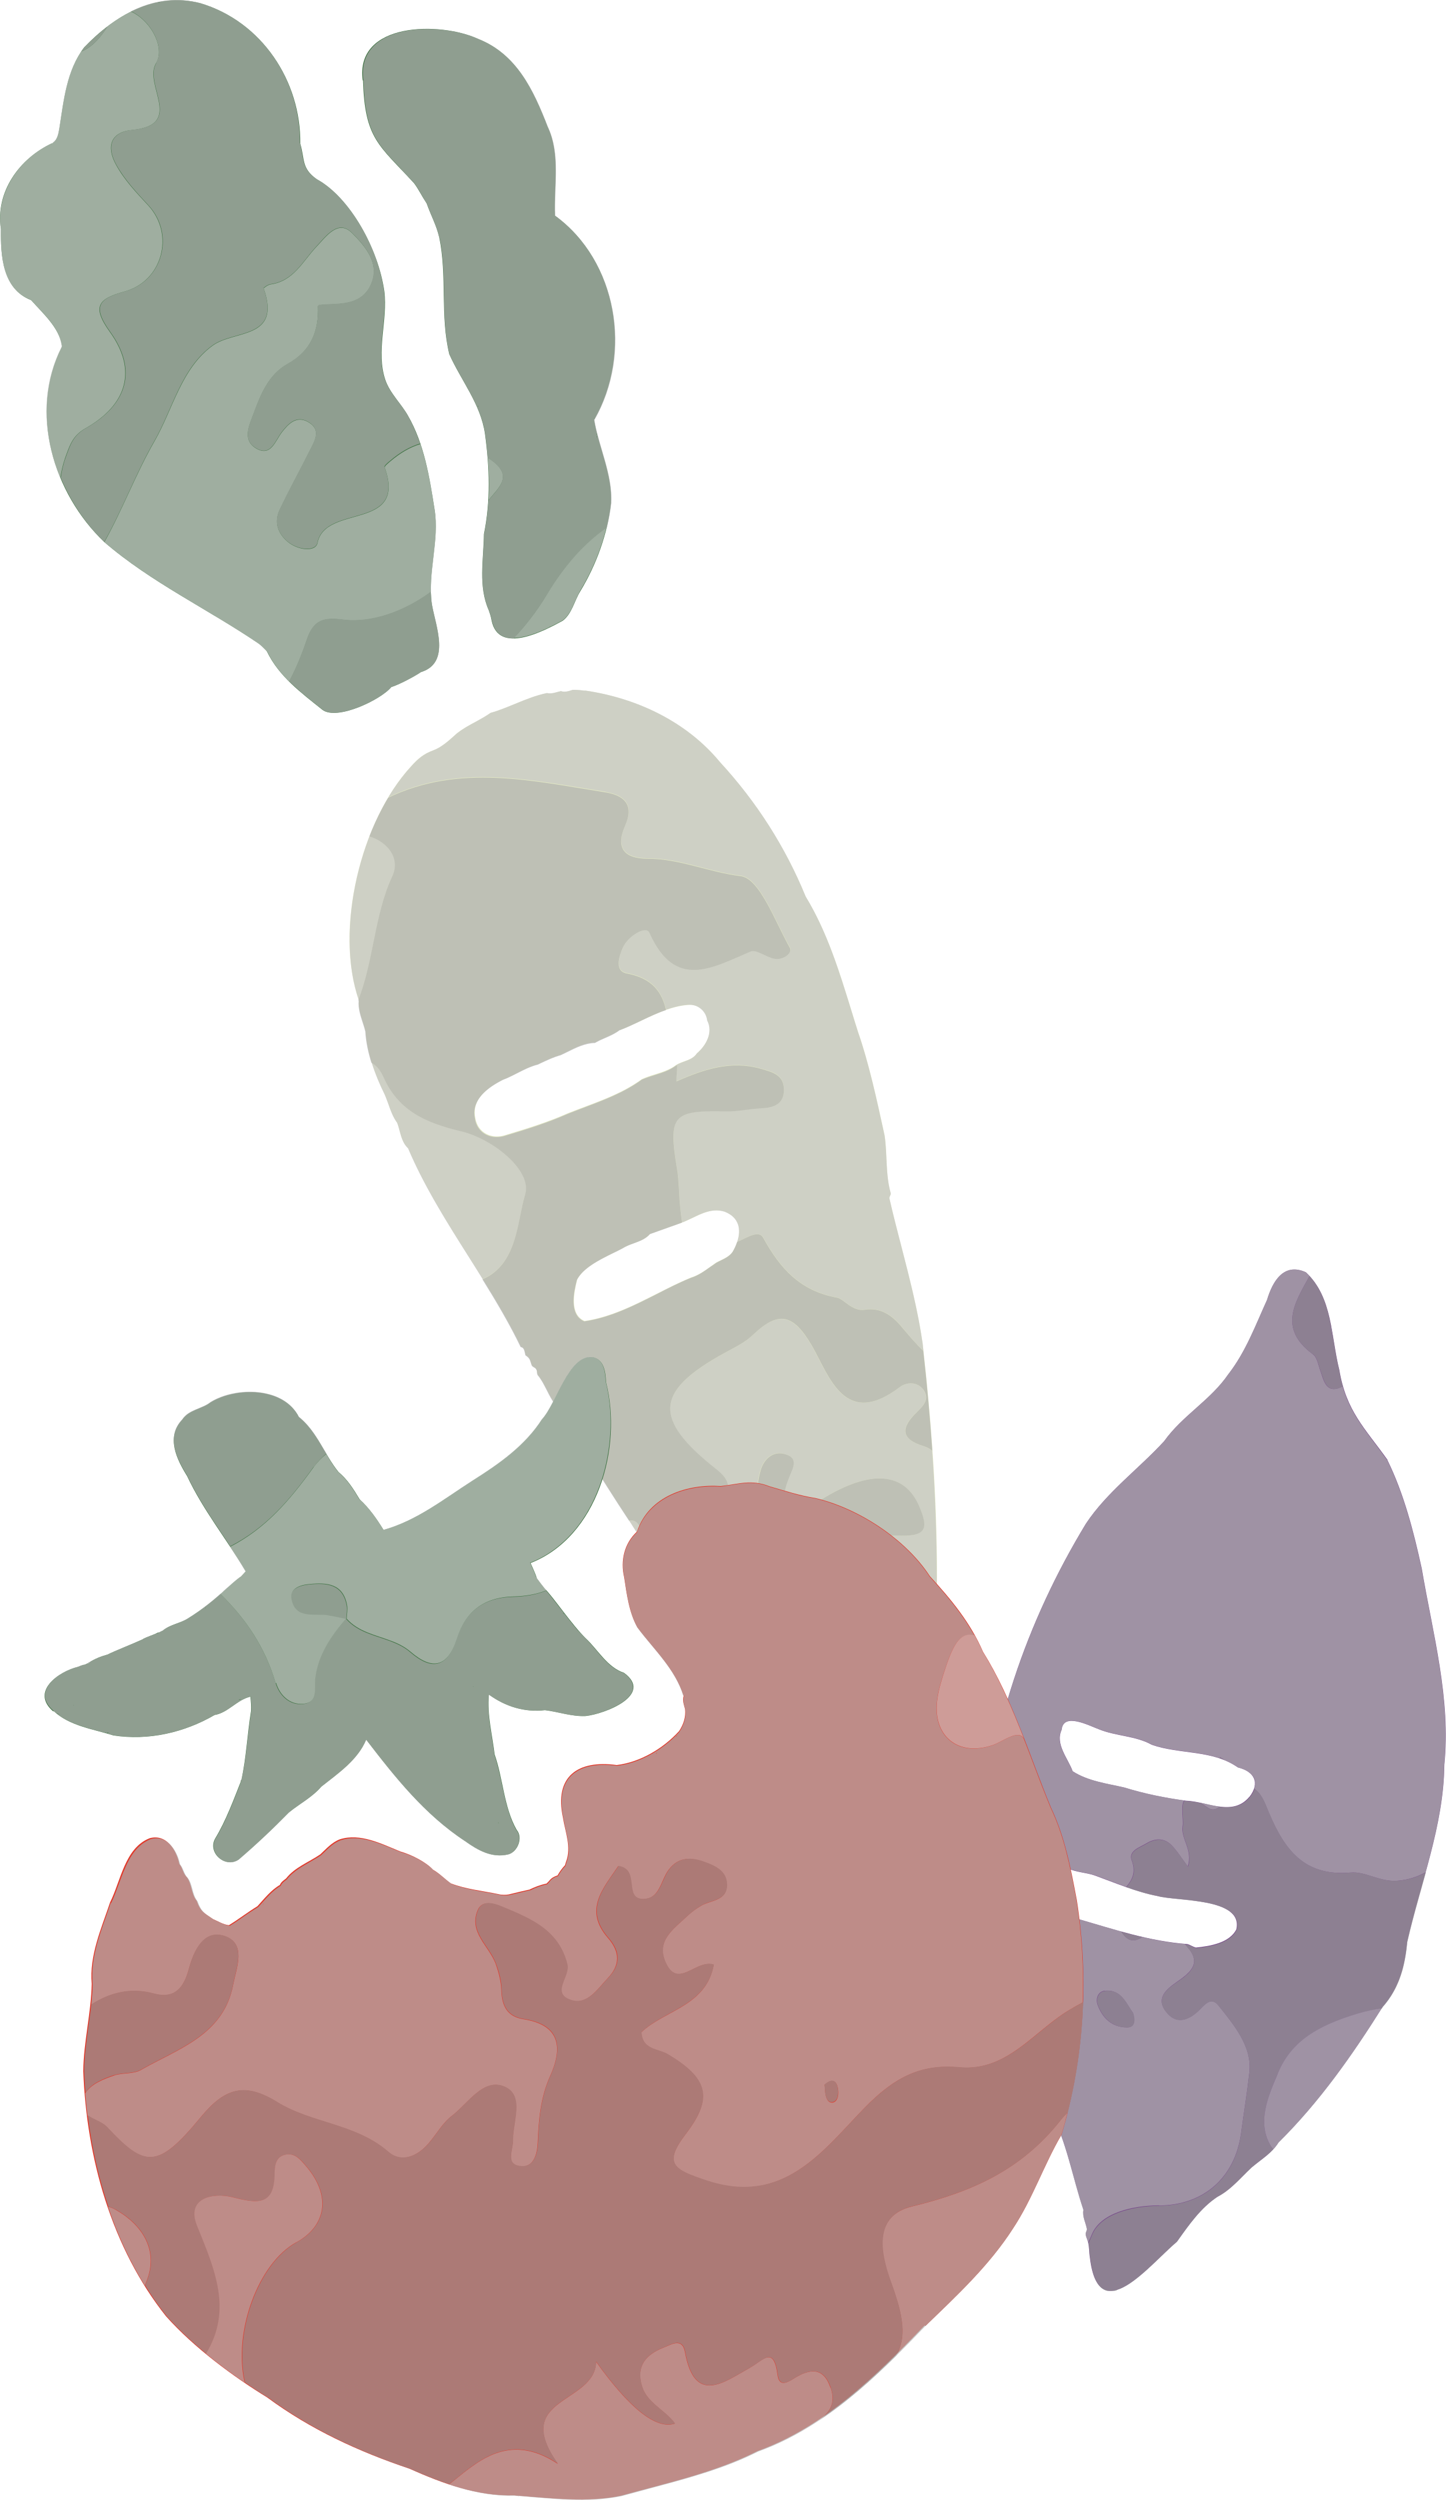 <?xml version="1.0" encoding="UTF-8"?>
<svg xmlns="http://www.w3.org/2000/svg" width="95.68" height="165.33" xmlns:xlink="http://www.w3.org/1999/xlink" viewBox="0 0 95.68 165.33">
  <defs>
    <style>
      .cls-1 {
        mix-blend-mode: overlay;
        opacity: .7;
      }

      .cls-2 {
        fill: #e1e7c4;
      }

      .cls-2, .cls-3, .cls-4, .cls-5, .cls-6, .cls-7, .cls-8, .cls-9, .cls-10 {
        stroke-width: 0px;
      }

      .cls-3 {
        fill: #437547;
      }

      .cls-11 {
        clip-path: url(#clippath-2);
      }

      .cls-12 {
        isolation: isolate;
      }

      .cls-5 {
        fill: none;
      }

      .cls-13 {
        clip-path: url(#clippath-1);
      }

      .cls-14 {
        clip-path: url(#clippath);
      }

      .cls-6 {
        fill: #e1392b;
      }

      .cls-7 {
        fill: #c6c6c6;
      }

      .cls-8 {
        fill: #794d8b;
      }

      .cls-9 {
        fill: #afafaf;
      }

      .cls-10 {
        fill: #959595;
      }
    </style>
    <clipPath id="clippath">
      <rect class="cls-5" x=".01" y="0" width="62.06" height="125.46"/>
    </clipPath>
    <clipPath id="clippath-1">
      <rect class="cls-5" x="64.92" y="83.96" width="30.75" height="67.55"/>
    </clipPath>
    <clipPath id="clippath-2">
      <rect class="cls-5" x="2.97" y="89.73" width="68.7" height="75.6"/>
    </clipPath>
  </defs>
  <g class="cls-12">
    <g id="_レイヤー_2" data-name="レイヤー 2">
      <g id="_レイヤー_1-2" data-name="レイヤー 1">
        <path class="cls-3" d="m17.16,42.6s.15.12.03.02c-.13-.12.04.04.06.05.12.11.24.22.35.34.03.04.06.07.09.11.13.15-.02-.04-.03-.04.79,1.65,2.27,2.74,3.67,3.86.96.74,3.89-.67,4.56-1.5.62-.2,1.63-.76,1.96-.99,1.99-.61.98-3.03.73-4.47-.31-2.11.52-4.22.17-6.33-.33-2.11-.68-4.3-1.76-6.17-.46-.81-1.18-1.46-1.49-2.35-.64-1.89.17-3.93-.07-5.87-.4-2.84-2.29-6.22-4.47-7.41-1.03-.73-.78-1.32-1.09-2.35h0c.05-4.16-2.57-8.09-6.62-9.29-3.01-.77-5.66.82-7.68,2.92-1.17,1.54-1.35,3.51-1.64,5.35-.06.35-.12.75-.43.96,0,0,.01,0,.02,0-.04.02-.14.11-.07.03C1.29,10.47-.32,12.69.06,15.15c-.02,1.76.09,3.96,2,4.7.74.84,1.86,1.81,2.03,3,0,0,0,0,0-.01,0,.02,0,.03.01.04,0,.02-.02.07-.01.09,0-.01,0-.02,0-.03-2.19,4.32-.58,9.67,2.8,12.9,3.1,2.68,6.89,4.45,10.28,6.76m8.11-18.33s0-.03,0-.05c0,.02,0,.03,0,.05M10.55.16s-.05.01-.07.01c.02,0,.04,0,.07-.01M3.74,9.19s-.04.06-.07.09c0,0,.03-.04.07-.09m.36,13.63s.02,0,0,.05c0-.01,0-.03,0-.05"/>
        <path class="cls-3" d="m24.02,5.31c.12,3.89,1.04,4.26,3.38,6.81.3.4.51.85.79,1.27-.02-.07.07.12.04.06.3.85.63,1.4.83,2.24,0,0,0,0,0-.01.54,2.56.05,5.2.67,7.75.79,1.76,2.07,3.28,2.36,5.26.3,2.2.38,4.44-.07,6.63-.02,1.68-.39,3.45.32,5.04.17.48.16.57.19.69.48,2.26,3.44.69,4.71,0,.62-.48.76-1.31,1.16-1.95,1.06-1.75,1.81-3.8,2.03-5.84.09-1.91-.82-3.67-1.12-5.49,2.51-4.37,1.57-10.48-2.59-13.51-.09-1.96.38-4.05-.49-5.89-.93-2.39-2.03-4.79-4.6-5.8-2.49-1.15-8.16-1.13-7.63,2.76m15.46,23.44s-.01-.07-.02-.08c.02.01.02.05.02.08m0,.05c0,.06-.02.12-.03.14.01-.05.02-.1.03-.14m-.18-1.15s.01.03.01.05c0-.03-.01-.05-.01-.05m-7.71-.83s.03.06.03.08c0,0-.02-.05-.03-.08m.7,3.18s0,.03,0,.05c0-.02,0-.05,0-.05m4.1,11.46s.01,0,.03-.01c-.02,0-.03.02-.03.01m2.93-13.75s.01-.04.03-.06c-.01.03-.02.07-.03.06m-3.31-19.76c.02.05.04.11,0,0m-.02-.06s0,0,0,0c0,0,0,0,0,0m-11.94-2.49s0,.02.01.02c0,0,0,0-.01-.02"/>
        <path class="cls-4" d="m28.21,13.4s0-.01-.01-.02c0,.02.02.04.04.06,0-.02-.01-.02-.02-.04"/>
        <path class="cls-4" d="m29.07,15.68s0,.04,0,0"/>
        <path class="cls-2" d="m38.71,45.68c-.24-.02-.6-.07-.83-.05-.26.09-.51.17-.77.08-.31.07-.61.21-.92.13-1.3.26-2.47.95-3.74,1.31-.72.51-1.52.8-2.21,1.34-.45.4-.98.92-1.57,1.13-.63.23-1.01.54-1.47,1.06-3.34,3.62-5.09,10.84-3.45,15.49-.06.71.28,1.35.44,2.02.09,1.41.62,2.88,1.24,4.13.3.65.42,1.34.85,1.93.22.58.24,1.24.73,1.69,1.95,4.6,5.29,8.62,7.47,13.13.26.03.24.35.31.55.31.2.29.34.4.66.09.15.22.12.3.27.06.11.04.26.1.37.49.6.71,1.35,1.18,1.98,1.68,2.61,3.29,5.27,5,7.86,1.41,2.22,2.79,4.42,4.26,6.58,1.51,1.93,3.17,3.75,4.55,5.8.94.94,1.82,1.93,2.36,3.15.27.39.72.65.95,1.05.08.22.07.5.32.6,1.9,2.07,4.43,3.78,5.88,6.25.09.22.45,1.39.76,1.27.31-.12.14-1.11.12-1.36.14-1.72-.07-3.51.17-5.23.13-.83.46-1.53.47-2.36-.15-.9-.06-1.72.07-2.61.02-.92-.06-2.04.18-2.93.44-2.19.11-4.45.14-6.67,0-5.15-.37-10.34-.95-15.45-.46-3.25-1.47-6.41-2.2-9.6-.01-.13.1-.18.09-.33-.35-1.21-.22-2.55-.4-3.81-.48-2.19-1.01-4.7-1.76-6.86-.97-3.06-1.79-6.2-3.47-8.96-1.34-3.27-3.26-6.27-5.67-8.89-2.21-2.68-5.52-4.23-8.91-4.73m9.24,34.47c1.23.49,1.08,1.67.51,2.64-.26.37-.7.51-1.08.71-.55.37-1.01.79-1.66.99-2.33.96-4.53,2.52-7.06,2.88-1.01-.43-.7-1.88-.49-2.73.49-.97,2.05-1.57,3.01-2.08.58-.37,1.36-.41,1.82-.95l2.25-.8c.87-.36,1.73-.99,2.71-.66m-6.95-12.02c1.48-.56,2.9-1.53,4.49-1.66.64-.08,1.21.38,1.28,1.02.41.78-.07,1.65-.68,2.17-.32.49-.92.49-1.38.78-.68.51-1.51.59-2.26.93-1.48,1.08-3.21,1.59-4.9,2.26-1.33.59-2.7,1.01-4.09,1.43-.94.33-1.89-.12-2.04-1.13-.26-1.24.87-2.04,1.85-2.53.8-.3,1.49-.81,2.32-1.02.49-.23.97-.47,1.5-.62.7-.33,1.47-.81,2.27-.81.5-.3,1.14-.47,1.63-.84"/>
        <g class="cls-1">
          <g class="cls-14">
            <path class="cls-7" d="m24.46,55.28c-1.39,3.57-1.77,7.78-.73,10.82,1.03-2.62,1.06-5.64,2.25-8.19.54-1.15-.27-2.24-1.52-2.63"/>
            <path class="cls-7" d="m40.06,52.37c1.24.2,1.93.81,1.31,2.21-.66,1.5-.04,2.18,1.51,2.18,2.1,0,4.05.9,6.13,1.15,1.27.15,2.28,3.02,3.26,4.74.2.36-.47.82-.99.73-.56-.1-1.22-.65-1.61-.48-2.53,1.07-4.99,2.59-6.69-1.25-.21-.48-1.4.2-1.75.97-.28.62-.58,1.57.25,1.73,1.75.33,2.33,1.29,2.6,2.42.46-.16.93-.28,1.41-.32.05,0,.1,0,.15,0,.58,0,1.08.45,1.15,1.04.42.81-.1,1.69-.68,2.18-.21.31-.53.43-.84.54-.16.06-.32.12-.47.2.01.27-.04.62-.04,1.09,1.87-.83,3.63-1.39,5.54-.85.79.22,1.55.39,1.57,1.37.02,1.02-.72,1.21-1.56,1.26-.76.04-1.53.21-2.29.2-3.54-.07-3.82.26-3.21,3.89.13.75.11,1.53.18,2.29.04.45.09.84.14,1.18l.12-.04c.18-.08.37-.17.55-.25.51-.25,1.03-.5,1.59-.5.2,0,.38.03.57.09.45.18.74.46.87.84.11.33.09.73-.05,1.15.06-.02.11-.05.17-.08.54-.24,1.27-.71,1.56-.2,1.11,2.02,2.44,3.52,4.89,3.96.43.08.99.93,1.84.8,1.08-.17,1.84.41,2.47,1.18.48.58.96,1.16,1.39,1.53-.02-.16-.03-.31-.05-.47-.31-2.17-.87-4.33-1.41-6.43-.27-1.04-.55-2.11-.79-3.17,0-.07.02-.11.04-.16.02-.05.05-.1.05-.17-.21-.73-.25-1.52-.29-2.29-.02-.5-.05-1.02-.12-1.52l-.06-.28c-.46-2.11-.98-4.51-1.7-6.58-.15-.47-.3-.94-.44-1.42-.79-2.56-1.6-5.21-3.02-7.54-1.33-3.26-3.24-6.26-5.67-8.89-2.07-2.51-5.23-4.19-8.91-4.73h-.11c-.18-.03-.4-.05-.59-.05-.05,0-.09,0-.14,0-.18.06-.36.12-.54.12-.08,0-.16-.01-.23-.04-.07.02-.13.04-.2.05-.17.05-.35.1-.52.1-.07,0-.14,0-.2-.02-.74.15-1.44.44-2.12.72-.52.21-1.06.44-1.61.59-.33.23-.68.42-1.02.61-.4.21-.81.44-1.19.73-.06.05-.12.11-.19.17-.41.37-.88.78-1.39.97-.65.24-1.03.57-1.47,1.06-.55.6-1.06,1.29-1.51,2.04,4.72-2.27,9.55-1.11,14.37-.36"/>
            <path class="cls-7" d="m34.77,78.97c.47-1.55-2.11-3.66-4.24-4.17-2.3-.55-4.14-1.34-5.15-3.6-.22-.5-.49-.79-.79-.94.24.78.55,1.5.83,2.06.11.23.19.48.28.71.15.43.3.85.58,1.23.07.17.11.35.16.53.12.43.23.84.56,1.16,1.06,2.5,2.56,4.88,4.01,7.17.31.49.62.98.92,1.47,2.34-1,2.29-3.85,2.83-5.62"/>
            <path class="cls-7" d="m62.02,106.44c-.03-.7-.05-1.42-.04-2.13,0-2.67-.1-5.44-.3-8.36-.16-.14-.35-.24-.57-.31-1.53-.48-1.52-1.22-.47-2.23.41-.39.9-.87.46-1.49-.4-.57-1.13-.52-1.57-.18-3.66,2.78-4.67-.75-5.81-2.72-1.26-2.17-2.25-2.32-3.92-.72-.41.39-.93.69-1.43.95-5.07,2.68-5.32,4.51-.94,7.96.8.63.93,1.16.48,1.92-.78,1.31-.4,3.47-2.61,3.74-1.06.13-2.44.16-2.69-1.05-.23-1.1-.57-1.35-.98-1.25.05.07.09.14.13.2.24.37.47.74.7,1.11,1.14,1.81,2.33,3.67,3.56,5.47.53.67,1.08,1.35,1.62,2,1,1.21,2.03,2.47,2.93,3.79.89.89,1.8,1.89,2.36,3.15.12.18.28.33.44.47.19.18.38.36.51.58.02.05.03.11.05.17.04.18.08.35.27.42.67.73,1.42,1.42,2.15,2.09,1.37,1.26,2.79,2.55,3.73,4.17.01.03.03.07.04.12.12.34.41,1.15.66,1.15.01,0,.03,0,.04,0,.26-.1.17-.85.13-1.21,0-.06-.01-.11-.01-.14.06-.76.06-1.54.05-2.3,0-.97-.02-1.97.12-2.93.05-.33.14-.65.22-.95.13-.47.25-.91.25-1.41-.15-.91-.05-1.75.06-2.61,0-.22,0-.46,0-.7,0-.76,0-1.55.18-2.23.3-1.49.24-3.04.18-4.54m-2.34-4.88c-1.93-.02-3.75,0-5.56,1.44-1.87,1.51-3.91-.42-4.04-4.19.02-.15.04-.93.27-1.64.21-.66.76-1.21,1.52-1.03,1.07.25.56.99.33,1.59-.24.64-.52,1.33.13,1.84.78.62,1.39,0,2.04-.41,3.27-2.02,5.52-1.81,6.48.5.55,1.31.52,1.91-1.17,1.9"/>
            <path class="cls-7" d="m25.45,30.9c1.52,4.26-3.92,2.4-4.44,5.01-.13.63-1.35.48-2.01-.11-.65-.57-.86-1.3-.49-2.08.62-1.3,1.32-2.56,1.96-3.85.34-.68.86-1.45-.12-1.98-.73-.39-1.25.12-1.69.69-.44.56-.72,1.64-1.69,1.09-.97-.56-.48-1.53-.18-2.33.47-1.28,1-2.58,2.24-3.26,1.56-.87,2.07-2.17,2.01-3.83l.07-.07h0s0,0,0,0h0c.84-.09,1.78,0,2.51-.37.11-.05.21-.12.32-.2.02-.02.05-.03.07-.05.11-.1.22-.22.32-.35.05-.07.1-.15.14-.23.79-1.48-.31-2.7-1.18-3.57-.92-.92-1.72.25-2.35.91-.91.96-1.5,2.27-3.03,2.49-.17.02-.47.24-.46.27,1.19,3.39-1.95,2.73-3.38,3.78-2.08,1.52-2.62,4.19-3.85,6.33-1.23,2.14-2.1,4.49-3.31,6.66,1.93,1.67,4.18,3.01,6.35,4.31,1.29.77,2.63,1.57,3.89,2.43,0,0,0,0,0,0,0,0,0,0,.02.02.03.02.08.07.09.08.13.11.25.22.36.34.02.02.07.08.07.08.36.75.87,1.39,1.45,1.96.47-.88.85-1.81,1.17-2.77.46-1.36,1.19-1.46,2.39-1.31,1.88.24,4.06-.54,5.82-1.84-.02-.76.07-1.52.16-2.26.12-1.06.26-2.15.07-3.23-.21-1.37-.45-2.87-.93-4.29-.67.2-1.33.58-1.99,1.14-.14.12-.4.33-.37.41"/>
            <path class="cls-7" d="m32.34,30.3s-.04-.02-.06-.04c.08,1,.1,1.94.05,2.82.65-.85,1.77-1.63.01-2.78"/>
            <path class="cls-7" d="m36.15,39.35c-.62,1.04-1.35,1.99-2.17,2.84,1.1,0,2.56-.79,3.26-1.17.4-.31.61-.78.8-1.23.11-.24.22-.49.35-.72.8-1.32,1.4-2.77,1.74-4.21-1.53,1.06-2.83,2.54-4,4.49m.24,2.1s0,0-.01,0c0,0,.01-.01.03-.02v.02s-.02.01-.02.01"/>
            <path class="cls-7" d="m.06,15.15c-.02,1.89.12,3.97,2,4.69.13.15.27.3.42.46.69.73,1.47,1.56,1.59,2.54h.01s0-.02,0-.02h0s0,0,0,0h0s0,.03,0,.05v.02s-.01.05-.01.06c-1.43,2.81-1.2,5.96-.08,8.66.07-.45.17-.89.31-1.3.31-.86.5-1.5,1.35-1.98,2.76-1.56,3.44-3.85,1.62-6.37-1.25-1.74-.73-2.21,1-2.69,2.47-.69,3.31-3.76,1.53-5.69-.79-.85-1.58-1.68-2.13-2.69-.66-1.2-.35-2.16,1.06-2.29,3.52-.34.72-3,1.6-4.43.58-.94-.24-2.68-1.57-3.36-.04-.02-.07-.03-.1-.04-.52.26-1.03.58-1.54.97-.04.06-.07.12-.11.17-.48.73-1.02,1.26-1.64,1.5-.89,1.33-1.13,2.94-1.36,4.5-.03.19-.06.38-.09.57-.04.24-.08.51-.21.72h.01s-.02.05-.07.08c-.05.06-.1.11-.17.16h.02s-.04.04-.06.05c-.02.02-.03.02-.04.02,0,0,0,0,0,0,0,0,0-.01.03-.03C1.11,10.56-.28,12.9.06,15.15"/>
            <path class="cls-9" d="m28.23,13.44s-.01-.02-.02-.04c0,0,0-.01-.01-.02,0,.02.02.04.04.06"/>
            <path class="cls-9" d="m42.61,101.81c.25,1.21,1.63,1.18,2.69,1.05,2.21-.27,1.84-2.43,2.62-3.74.45-.76.31-1.29-.48-1.92-4.38-3.45-4.14-5.28.94-7.96.51-.27,1.02-.56,1.43-.95,1.68-1.6,2.66-1.45,3.92.72,1.14,1.97,2.15,5.51,5.81,2.72.44-.33,1.16-.38,1.57.19.44.62-.05,1.09-.46,1.49-1.05,1.02-1.06,1.76.47,2.23.22.07.41.17.57.31-.15-2.12-.34-4.32-.6-6.62-.42-.38-.9-.95-1.39-1.53-.63-.77-1.39-1.35-2.47-1.18-.84.13-1.4-.72-1.84-.8-2.45-.44-3.78-1.94-4.89-3.96-.28-.52-1.02-.04-1.56.2-.06.03-.12.05-.17.08-.07.22-.17.44-.3.66-.2.29-.51.43-.81.58-.09.04-.19.09-.27.14-.13.09-.25.18-.38.26-.41.29-.79.57-1.29.73-.77.31-1.53.7-2.27,1.08-1.52.77-3.09,1.56-4.79,1.8-1.05-.45-.68-2-.49-2.74.4-.79,1.51-1.34,2.41-1.78.22-.1.42-.21.6-.3.23-.15.5-.25.75-.34.39-.14.79-.29,1.07-.61l2.13-.76c-.05-.35-.1-.74-.14-1.18-.07-.76-.06-1.54-.18-2.29-.61-3.63-.33-3.97,3.21-3.89.76.02,1.52-.16,2.29-.2.84-.04,1.58-.24,1.56-1.26-.02-.97-.77-1.14-1.57-1.37-1.91-.53-3.67.02-5.54.85,0-.47.06-.81.04-1.09-.02.01-.05.03-.07.04-.43.33-.93.48-1.41.63-.28.09-.57.18-.85.3-1.16.85-2.5,1.35-3.8,1.84-.36.14-.74.28-1.11.43-1.38.61-2.82,1.05-4.09,1.43-.2.07-.41.1-.61.1-.76,0-1.33-.49-1.44-1.24-.2-.97.42-1.82,1.85-2.54.33-.12.65-.29.95-.44.43-.22.88-.45,1.37-.57l.16-.08c.45-.21.87-.41,1.34-.54.14-.06.27-.13.42-.2.6-.3,1.21-.6,1.85-.61.21-.12.44-.23.68-.33.33-.14.66-.29.95-.51.48-.18.96-.41,1.42-.63.54-.26,1.09-.52,1.66-.71-.26-1.13-.85-2.09-2.6-2.42-.82-.16-.53-1.11-.25-1.73.35-.77,1.54-1.46,1.75-.97,1.7,3.83,4.16,2.32,6.69,1.25.39-.17,1.05.39,1.61.48.52.09,1.19-.36.99-.73-.98-1.73-1.99-4.59-3.26-4.74-2.08-.25-4.04-1.15-6.13-1.15-1.55,0-2.17-.68-1.51-2.18.62-1.4-.07-2.01-1.31-2.21-4.82-.76-9.65-1.91-14.37.36-.47.79-.89,1.65-1.24,2.55,1.25.39,2.06,1.48,1.52,2.63-1.19,2.55-1.22,5.57-2.25,8.19,0,.02.02.05.02.07-.04.48.11.94.25,1.38.07.21.14.42.19.64.04.7.2,1.41.4,2.06.3.15.57.44.8.94,1,2.27,2.85,3.05,5.15,3.6,2.13.51,4.71,2.61,4.23,4.17-.54,1.77-.49,4.62-2.83,5.62.91,1.46,1.79,2.95,2.53,4.48.2.02.24.22.28.39.01.06.02.11.04.16.25.16.29.28.35.48.02.05.03.11.06.18.04.07.09.1.15.13.05.03.11.06.15.14.04.06.05.13.05.2,0,.06.02.12.04.17.26.31.44.68.62,1.03.16.32.33.65.56.95.67,1.04,1.33,2.1,1.98,3.13.94,1.49,1.9,3.03,2.89,4.52.42-.1.76.15.98,1.25"/>
            <path class="cls-9" d="m7.03,1.9c.04-.05.07-.11.11-.17-.52.4-1.04.86-1.56,1.4-.07.09-.13.18-.2.27.62-.24,1.16-.77,1.64-1.5"/>
            <path class="cls-9" d="m22.69,40.97c-1.21-.15-1.93-.05-2.39,1.31-.32.96-.7,1.89-1.17,2.77.58.58,1.23,1.1,1.87,1.61l.34.27c.18.14.43.21.76.21,1.28,0,3.27-1.06,3.8-1.71.62-.2,1.64-.76,1.96-.99,1.65-.51,1.23-2.25.9-3.65-.07-.29-.13-.56-.18-.81-.04-.28-.06-.56-.07-.85-1.77,1.3-3.94,2.08-5.82,1.84"/>
            <path class="cls-9" d="m29.07,15.68s0,.04,0,0"/>
            <path class="cls-9" d="m10.35,4.16c-.88,1.43,1.91,4.09-1.6,4.43-1.41.14-1.72,1.1-1.06,2.29.56,1.01,1.34,1.84,2.13,2.69,1.79,1.92.94,5-1.52,5.69-1.73.48-2.25.95-1,2.69,1.82,2.52,1.14,4.81-1.62,6.37-.85.48-1.04,1.12-1.35,1.98-.15.41-.24.85-.31,1.3.68,1.63,1.69,3.1,2.87,4.23,0,0,0,0,.01,0,1.22-2.17,2.08-4.52,3.31-6.66,1.23-2.14,1.76-4.81,3.85-6.33,1.43-1.05,4.57-.39,3.38-3.78-.01-.04.29-.25.46-.27,1.53-.21,2.12-1.52,3.03-2.49.62-.66,1.43-1.83,2.35-.91.87.87,1.96,2.09,1.18,3.57-.04.08-.09.16-.14.23-.1.14-.2.26-.32.35-.02.02-.04.03-.07.05-.1.08-.2.15-.32.2-.73.37-1.67.28-2.51.37h0s-.07.07-.07.07c.07,1.66-.45,2.96-2.01,3.83-1.23.69-1.77,1.99-2.24,3.26-.29.8-.79,1.77.18,2.33.97.56,1.25-.53,1.69-1.09.44-.57.96-1.08,1.69-.69.98.53.46,1.3.12,1.98-.65,1.29-1.35,2.55-1.96,3.85-.37.78-.16,1.51.49,2.08.66.59,1.88.73,2.01.11.53-2.61,5.96-.75,4.44-5.01-.03-.08.22-.29.37-.41.66-.57,1.33-.94,1.99-1.14-.22-.64-.49-1.27-.83-1.87-.18-.32-.41-.62-.62-.9-.34-.44-.68-.9-.87-1.44-.38-1.1-.25-2.27-.14-3.41.08-.81.17-1.66.07-2.47-.42-3.02-2.38-6.27-4.47-7.4-.75-.53-.83-1-.93-1.59-.04-.23-.08-.48-.15-.77h-.02c.05-4.3-2.66-8.11-6.61-9.28-.51-.13-1.03-.2-1.55-.2-1.01,0-2.02.25-3.02.75.03.01.07.03.1.04,1.32.68,2.15,2.41,1.57,3.36m14.92,20.06v.04s-.02-.04-.02-.04h.02ZM10.55.16v.02s-.04.01-.06.01v-.02s.06-.01.06-.01Z"/>
            <path class="cls-9" d="m26.53,11.18c.26.27.56.59.88.93.17.23.32.48.46.73.1.18.21.37.32.55v-.02s0,0,0,0c.01,0,.04.06.05.09h0c.12.33.24.62.36.9.18.43.35.83.46,1.33h.02c.26,1.23.28,2.51.3,3.74.02,1.32.04,2.68.36,4,.26.59.59,1.16.9,1.71.62,1.1,1.27,2.23,1.46,3.55.08.55.13,1.08.17,1.59.02.01.04.02.06.04,1.76,1.15.63,1.94-.01,2.78-.05.77-.14,1.51-.29,2.22,0,.42-.03.85-.06,1.26-.08,1.27-.16,2.58.38,3.78.13.38.16.51.18.61,0,.03,0,.05.02.08.17.78.65,1.17,1.43,1.17,0,0,0,0,.01,0,.81-.85,1.54-1.8,2.17-2.84,1.17-1.95,2.47-3.43,4-4.49.13-.54.23-1.09.29-1.62.06-1.2-.28-2.35-.61-3.47-.19-.66-.4-1.34-.51-2.02,2.6-4.52,1.44-10.57-2.59-13.51-.03-.58,0-1.18.02-1.77.05-1.39.11-2.82-.51-4.12-.92-2.38-2.04-4.79-4.59-5.8-.89-.41-2.16-.66-3.37-.66-.97,0-2.74.16-3.68,1.25-.49.56-.68,1.29-.56,2.16.11,3.36.81,4.09,2.51,5.87m12.93,17.48s.02.04.02.09h-.02s-.01-.07-.02-.08h.01Zm0,.17v-.03s.02,0,.02,0c0,.06-.02.12-.04.14.01-.04.02-.07.02-.11m-.12-1.19h.01c-.02.06-.02.07-.03.07,0,0,0,0,0,0,0,0,0-.02.03-.07m-.04,0s.02.02,0,.06l-.02-.07h.01Zm-3.26-19.63s0,0-.03-.07h.01c.03.06.03.06.02.07m-.05-.12h.01s0,.01,0,.01h-.03s0-.01,0-.01Zm-3.69,22.1s0,.03,0,.05c0-.02,0-.04,0-.05h.02Zm-.71-3.18s.03.07.01.09c0,0-.02-.05-.03-.08h.02Z"/>
            <path class="cls-9" d="m54.37,99.17c-.65.4-1.26,1.03-2.04.41-.65-.51-.37-1.2-.13-1.84.23-.6.73-1.34-.33-1.59-.76-.18-1.31.37-1.52,1.03-.22.71-.25,1.49-.27,1.64.13,3.76,2.17,5.69,4.04,4.18,1.8-1.45,3.62-1.46,5.55-1.44,1.7.02,1.72-.59,1.17-1.9-.96-2.31-3.21-2.52-6.48-.5"/>
            <polygon class="cls-9" points="21.11 20.18 21.11 20.18 21.04 20.25 21.11 20.18"/>
          </g>
        </g>
        <path class="cls-8" d="m91.82,96.56c-1.51-2.12-2.74-3.23-3.2-5.97-.56-2.22-.43-4.79-2.21-6.45-1.47-.67-2.21.61-2.57,1.82-.77,1.69-1.41,3.44-2.57,4.93-1.17,1.71-3.04,2.73-4.24,4.42-1.69,1.84-3.79,3.36-5.18,5.46-3.93,6.47-6.44,13.79-6.94,21.43-.03,3.64.68,7.34,1.71,10.79.43,1.31,1,2.56,1.65,3.76.54.9.73,1.95,1.25,2.87,1.06,2.05,1.44,4.35,2.17,6.53-.08.46.15.83.23,1.26.01.14-.09.2-.08.35.01.15.1.33.14.47.11.4.07.68.14,1.1.58,4.79,3.98.4,5.75-1.07.78-1.09,1.57-2.24,2.69-2.98.89-.46,1.54-1.27,2.26-1.94.64-.54,1.33-.93,1.78-1.65,2.7-2.67,4.88-5.77,6.89-8.97,1.09-1.24,1.47-2.69,1.62-4.29.88-3.89,2.42-7.68,2.46-11.71.44-4.4-.76-8.66-1.49-12.97-.53-2.43-1.18-4.97-2.28-7.2m-9.98,31.02c-.44.93-1.77,1.14-2.69,1.23-.22-.06-.35-.17-.56-.23-2.53-.19-4.85-.97-7.26-1.67-.81-.26-1.49-.72-1.79-1.55-.22-.99-.07-1.83,1.13-1.79.58.27,1.18.27,1.78.47,1.35.49,2.72,1.08,4.15,1.36,1.3.36,5.68.1,5.23,2.19m.85-8.74c-1.1,1.32-2.8.29-4.17.25-1.41-.19-2.75-.46-4.11-.88-1.14-.26-2.4-.42-3.4-1.07-.32-.87-1.17-1.79-.73-2.74.11-1.18,1.82-.27,2.45-.04,1.14.47,2.45.43,3.51,1.03,1.87.65,4.03.32,5.7,1.5,1.08.26,1.49,1.01.76,1.95"/>
        <g class="cls-1">
          <g class="cls-13">
            <path class="cls-9" d="m79.44,119.23c.13.08.26.17.42.28.34.25.61.17.84-.03-.3-.04-.61-.11-.91-.18-.11-.03-.23-.05-.34-.08"/>
            <path class="cls-9" d="m88.22,88.48c-.05-.3-.1-.59-.16-.89,0,.29.05.59.16.89"/>
            <path class="cls-9" d="m76.71,145.86c2.9-.03,5-1.81,5.41-4.79.18-1.34.4-2.69.55-4.02.19-1.71-1.02-3.13-2.05-4.43-.51-.64-.95.02-1.33.37-.69.65-1.47.89-2.12.07-.72-.91-.01-1.49.69-1.98.83-.58,1.67-1.2.75-2.27-.06-.07-.13-.15-.19-.24-.97-.08-1.91-.25-2.83-.47-.42.28-.86.37-1.28-.19-.04-.06-.08-.11-.12-.17-.62-.17-1.25-.36-1.88-.54-.32-.1-.65-.19-.98-.29-.94-.3-1.52-.81-1.8-1.56-.22-.98-.02-1.56.59-1.74.15-.05.34-.06.55-.06.33.15.68.22,1.02.29.25.05.51.1.76.18.31.11.61.23.92.34.38.14.76.29,1.15.43.39-.47.66-.96.36-1.76-.23-.63.52-.85.97-1.12.58-.35,1.18-.38,1.68.13.36.37.64.83,1.06,1.39.36-1.07-.47-1.84-.34-2.65.07-.44-.15-1.35.1-1.71-1.46-.2-2.73-.48-3.98-.86-.21-.05-.43-.09-.65-.14-.95-.2-1.94-.4-2.75-.93-.09-.24-.22-.48-.35-.73-.35-.65-.7-1.32-.38-2.01.03-.3.17-.49.41-.57.46-.14,1.23.18,1.73.39.12.05.23.1.32.13.5.21,1.04.31,1.57.42.66.13,1.35.27,1.95.61.73.25,1.52.36,2.28.46.74.1,1.49.2,2.2.44.01-.02.02-.05.03-.07l.25.16s0,0-.01.01c.33.13.65.29.95.51.57.14.96.42,1.09.78.07.19.06.4-.02.63.3.19.55.57.77,1.11,1.02,2.53,2.25,4.73,5.6,4.43,1.01-.09,1.93.64,3.12.54.73-.06,1.33-.27,1.85-.56.63-2.3,1.21-4.67,1.23-7.09.34-3.43-.32-6.83-.96-10.12-.18-.93-.37-1.9-.53-2.84-.5-2.29-1.16-4.93-2.28-7.2-.29-.41-.57-.78-.84-1.14-.91-1.21-1.66-2.2-2.11-3.75-.05.03-.1.06-.15.08-.94.4-1.1-.45-1.32-1.09-.14-.38-.21-.89-.49-1.1-2.33-1.72-1.2-3.42-.23-5.18-.08-.09-.16-.17-.25-.25-.41-.19-.79-.23-1.12-.13-.78.23-1.21,1.19-1.44,1.95-.15.34-.31.68-.45,1.02-.59,1.34-1.19,2.72-2.12,3.91-.6.87-1.38,1.57-2.14,2.25-.74.66-1.51,1.34-2.1,2.18-.61.66-1.28,1.29-1.92,1.89-1.16,1.09-2.37,2.22-3.26,3.57-4.06,6.68-6.46,14.09-6.94,21.42-.03,3.26.55,6.89,1.71,10.78.4,1.23.95,2.46,1.65,3.76.28.46.46.97.64,1.46.17.47.35.96.61,1.4.7,1.35,1.11,2.84,1.5,4.29.2.74.41,1.51.66,2.25-.05.31.03.57.12.85.04.13.08.27.11.41,0,.07-.02.12-.04.18-.02.05-.04.1-.04.17,0,.09.05.2.09.31.02.06.04.11.06.16,0,.03.01.06.02.1.08-.17.16-.34.23-.52.58-1.46,2.71-1.94,4.46-1.95m-3.59-14.19c1.09-.12,1.4.83,1.86,1.45.16.5.13.98-.4.97-.96,0-1.61-.6-1.93-1.48-.15-.41.01-.89.47-.95"/>
            <path class="cls-10" d="m86.89,89.57c.28.21.35.72.49,1.1.23.64.39,1.49,1.32,1.09.06-.02.11-.05.15-.08-.1-.34-.18-.7-.24-1.09-.15-.59-.25-1.21-.35-1.82-.02-.1-.03-.19-.05-.29-.11-.29-.16-.59-.16-.89-.23-1.17-.58-2.3-1.4-3.2-.97,1.76-2.1,3.46.23,5.18"/>
            <path class="cls-10" d="m73.9,151.44h0c.9-.26,1.98-1.3,2.94-2.22.38-.36.74-.71,1.04-.96l.12-.17c.74-1.04,1.5-2.11,2.57-2.81.67-.35,1.2-.89,1.72-1.41.18-.18.36-.36.54-.53.18-.15.36-.29.53-.43.32-.25.63-.48.9-.77-.06-.06-.12-.13-.16-.2-.98-1.61-.13-3.39.44-4.78.9-2.17,2.69-3.21,5.29-3.98.58-.17,1.11-.29,1.61-.35.02-.03.04-.07.06-.1,1.19-1.34,1.49-2.92,1.62-4.29.27-1.18.6-2.37.93-3.53.1-.36.2-.73.3-1.09-.52.3-1.12.5-1.85.56-1.2.1-2.11-.63-3.12-.54-3.35.3-4.58-1.9-5.6-4.43-.22-.54-.47-.92-.77-1.11-.06.18-.16.36-.31.55-.25.3-.53.49-.88.59-.35.1-.73.1-1.12.05-.23.19-.5.27-.84.03-.15-.11-.29-.2-.42-.28-.32-.07-.63-.12-.93-.13-.05,0-.09-.01-.14-.02-.25.35-.03,1.26-.1,1.71-.13.81.7,1.58.34,2.65-.42-.56-.7-1.02-1.06-1.39-.5-.51-1.1-.48-1.68-.13-.45.27-1.21.49-.97,1.12.3.8.03,1.28-.37,1.76.68.24,1.37.46,2.08.59.32.09.83.14,1.41.2,1.38.14,3.09.31,3.66,1.1.18.25.24.55.16.9-.22.47-.68.8-1.39,1.01-.45.13-.93.19-1.3.23-.11-.03-.2-.07-.29-.12-.09-.04-.17-.08-.27-.11-.06,0-.12-.01-.17-.02.06.08.13.16.19.24.92,1.07.09,1.7-.75,2.27-.71.49-1.41,1.07-.69,1.98.65.82,1.43.57,2.12-.07.38-.36.82-1.01,1.33-.37,1.04,1.3,2.24,2.73,2.05,4.43-.15,1.33-.37,2.67-.55,4.02-.4,2.98-2.51,4.76-5.41,4.79-1.75.02-3.88.5-4.46,1.95-.07.17-.14.35-.23.52.05.19.06.37.07.55,0,.14.02.29.05.46.13,1.06.41,1.74.83,2.02.25.17.57.2.93.09"/>
            <path class="cls-10" d="m74.31,127.92c.41.55.86.46,1.28.19-.47-.11-.93-.23-1.4-.36.04.06.08.12.12.17"/>
            <path class="cls-10" d="m74.58,134.09c.53,0,.56-.47.4-.97-.46-.62-.77-1.58-1.86-1.45-.46.05-.62.53-.47.94.33.88.97,1.47,1.93,1.48"/>
            <path class="cls-10" d="m81,116.37l-.25-.16s-.02.05-.03.07c.09.03.17.06.26.1,0,0,0,0,.01-.01"/>
            <path class="cls-9" d="m84.54,137.16c-.58,1.39-1.42,3.18-.44,4.78.04.07.1.14.16.2.13-.14.24-.28.35-.45,2.86-2.83,5.05-6.06,6.82-8.87-.49.06-1.03.18-1.61.35-2.6.78-4.39,1.81-5.28,3.98"/>
          </g>
        </g>
        <polyline class="cls-4" points="15.96 104.22 15.95 104.22 15.96 104.22"/>
        <path class="cls-4" d="m15.97,117.72c-.06.04-.06.13-.04.1,0-.04.03-.08.04-.1"/>
        <path class="cls-4" d="m5.86,109.93s.02-.01.03-.02c-.04.01-.07.03-.08.04.02,0,.03-.02.06-.02"/>
        <path class="cls-4" d="m9.45,108.38s-.01,0-.02.02c0,0,.01-.01.02-.02"/>
        <path class="cls-3" d="m3.54,113.15c1.06,1,2.63,1.2,3.96,1.62,2.3.36,4.69-.18,6.7-1.35.9-.15,1.48-1.01,2.37-1.21.03.32.06.63.04.95-.25,1.52-.31,3.07-.64,4.57,0,0,0,0,0,0-.52,1.31-1.01,2.66-1.74,3.87-.51.94.68,1.98,1.56,1.38,1.15-.98,2.25-2.02,3.32-3.11.71-.58,1.54-1,2.15-1.71,1.11-.88,2.41-1.76,2.97-3.11,1.91,2.48,3.87,4.96,6.56,6.72.84.6,1.76,1.12,2.83.87.63-.15,1.01-1.11.57-1.62-.86-1.52-.89-3.38-1.47-5.02,0,.04.01.08.02.12-.15-1.34-.52-2.7-.39-4.05,1.09.79,2.36,1.19,3.71,1.03.89.11,1.77.43,2.68.39,1.27-.13,4.54-1.4,2.55-2.86-1.11-.37-1.72-1.52-2.52-2.27-.91-.88-2.21-2.81-2.72-3.29-.19-.24-.34-.43-.52-.68-.11-.34-.27-.68-.42-1.02,4.43-1.74,6.1-7.63,4.99-11.97-.03-.65-.12-1.52-.92-1.65-1.57-.14-2.35,3.08-3.32,4.12t0,0c-1.12,1.75-2.84,2.95-4.57,4.04-1.91,1.22-3.69,2.65-5.91,3.27-.45-.73-.94-1.44-1.58-2.02-.4-.67-.8-1.31-1.4-1.81-.92-1.14-1.42-2.64-2.57-3.59,0,0-.02-.02-.05-.04-1-1.99-4.13-2.01-5.84-.98-.58.46-1.43.48-1.88,1.15-1.09,1.15-.38,2.6.32,3.73,1.05,2.24,2.62,4.18,3.88,6.3-.08.09-.22.24-.3.33.13-.1-.17.14,0,0-.34.23-.64.52-.95.79-.15.13,0,0,.03-.03-.82.77-1.67,1.45-2.63,2.04-.5.31-1.17.39-1.64.79-.08.03-.16.08-.24.12,0-.02-.11.03-.13.03-.23.13-.64.24-.95.41.12-.04-.04.01-.06.06.01-.02.02-.03.04-.04-.7.32-1.79.74-2.31,1-.43.12-.85.28-1.23.53.02,0,.04,0,.06,0-.02-.01-.18.09-.15.05-.07.03-.15.08-.21.1-.12-.03-.87.35-.41.13-1.31.31-3.19,1.65-1.65,2.96m35.54-4.44s-.02-.02,0,0m-23.22,11.37s0,0,0,0c0,0,0,0-.01,0,0,0,0,0,.01,0h0m17.1.46c.07.02.05.01,0,0m-28.15-7.79h0s0,0,0,0c0,0,0,0,0,0m.05.02s0,0,0,0c0,0,0,0,0,0m2.11,1.79s.02.02.04.03c-.02,0-.04-.02-.04-.03m.12.05c.06,0,.12,0,.17.01-.03,0-.1,0-.17-.01m2.11.22s.03,0,.03,0c0,0-.01,0-.03,0m6.73-2.43s.02,0,.02,0c-.26.07-.07-.01-.02,0m-1.11,8.16c.04-.09.02-.05,0,0,0,0,0,0,0,0m4.36-.73s.04-.04.05-.04c0,0-.02.02-.05.04m14.37-.52s0-.02,0-.03c-.04-.17,0-.02,0,.03m-2.23-7.78s.01,0,.02,0c0,0,0,0,0,0-.01,0-.02,0-.02,0m7.01-3.66s-.06-.06-.07-.08c.02.02.04.05.07.08m-.99-1.12s-.05-.04-.07-.08c.02.02.04.04.07.08m-1.82-2.4s-.04-.08-.04-.1c0,0,.02.06.04.1m-.36-.88s0-.01,0-.02c0,0,0,.01,0,.02m-.04-.13s0,0,0,0c0,0,0,0,0,0h0Zm.11-.05s0,0,0,0c0,0,0,0,0,0m-11.35-4.08s-.03-.03-.04-.05c.01.02.03.03.04.05m-9.15,6.07s0,0,0,0c.05-.05.14-.09,0,0m-.02.02s-.02.02-.02.03c0,0,0-.02.02-.03m-1.07,1.01s0,0,0,0c-.07.1-.07.11,0,0m-2.27,1.19s.07-.02,0,0m-.06.03s-.02.02-.03.03c0-.01.02-.02.03-.03m-.78.41s-.07.03-.1.04c-.09.03.06-.02.1-.04m-5.2,6.16s-.08-.03-.09-.03c.02,0,.05.01.09.03m-1.52-.79s-.01,0-.02-.01c.17.08.33.15.02.01"/>
        <path class="cls-4" d="m45.24,112.17s0,0,0,0c0,0,0,.02,0,.03,0,0,0-.01,0-.02"/>
        <path class="cls-6" d="m61.23,153.83c2.09-2.02,4.24-4.01,5.82-6.48,1.28-1.94,2.02-4.17,3.19-6.17,1.51-5.02,1.82-10.35,1.01-15.53-.4-2.1-.78-4.16-1.71-6.11-1.43-3.46-2.51-7.11-4.5-10.31-.81-1.89-2.12-3.48-3.51-4.99-1.56-2.4-4.65-4.48-7.59-5.17-1.03-.16-2.01-.48-3.01-.77-1.24-.49-2.03-.15-3.24-.02-2.18-.15-4.76.65-5.54,3.01-.85.78-1.11,1.93-.85,3.03.17,1.1.31,2.29.87,3.3,1.09,1.46,2.51,2.75,3.06,4.54-.02-.11.05-.13,0,.02.02.05,0,.04,0,0-.08.31.02.56.1.85.06.52-.11,1.03-.4,1.46-1.03,1.13-2.55,2.05-4.12,2.24-2.58-.35-4.15.75-3.56,3.48.15.96.57,1.94.21,2.9.01-.05-.08.26-.08.25-.19.2-.35.42-.49.67-.21.06-.41.18-.53.33.01,0-.18.2-.2.21-.37.07-.82.24-1.11.39,0,0,.02,0,.07-.03-.03.01-.07.02-.07.03,0,0,.01,0,.02,0,0-.01-1.14.26-1.42.33-.15.03-.47.03-.61-.01-1.07-.23-2.19-.33-3.2-.72-.41-.29-.75-.66-1.19-.91-.42-.47-1.37-.98-2.15-1.2-1.24-.5-2.65-1.24-4.01-.81-.53.2-.89.62-1.3,1-.76.52-1.68.85-2.26,1.59-.15.12-.34.24-.41.43-.59.34-1.04.92-1.49,1.41-.64.39-1.24.86-1.88,1.25-.34-.02-.8-.3-1.05-.4-.61-.42-.82-.48-1.09-1.22-.36-.45-.31-1.08-.64-1.55-.27-.25-.28-.62-.51-.89-.19-.93-.86-1.99-1.96-1.69-1.65.65-1.91,2.84-2.62,4.25-.57,1.71-1.38,3.51-1.21,5.38-.04,1.91-.54,3.85-.56,5.77.21,5.72,1.87,11.69,5.48,16.22,1.87,2.09,4.45,3.99,6.7,5.37,2.84,2.1,6.05,3.58,9.39,4.7,2.2.98,4.49,1.83,6.95,1.77,0,0,.26.03.24.02,2.27.17,4.58.47,6.83,0,3.03-.84,6.19-1.52,9.01-2.94,4.46-1.62,7.84-4.95,11.07-8.32m-49.13-30.05h0s-.03-.03-.04-.05c.02.02.03.04.04.05m32.64-8.94c.05-.06.04-.02,0,0m-.78-5.17s.01,0,.02,0c0,0-.01,0-.02,0m.85,5.06s0,.02-.01.02c-.07.1,0,0,.01-.02m-1.34,1.15c-.06.09-.11.1,0,0m-6.64,8.27s-.03.02-.03.03c0,0,0-.02.03-.03m-19.42,1.71s0,0,0-.01c-.05.17-.07.21,0,.01"/>
        <g class="cls-1">
          <g class="cls-11">
            <path class="cls-9" d="m20.76,97.02c.25-.34.53-.63.84-.89-.05-.09-.11-.18-.16-.27-.45-.77-.92-1.56-1.62-2.13,0,0-.03-.02-.06-.04-.35-.71-1.01-1.22-1.89-1.47-1.26-.36-2.84-.17-3.93.49-.04.03-.08.06-.12.09-.21.14-.44.23-.67.33-.23.09-.46.19-.67.32-.18.12-.31.25-.42.41-1.06,1.12-.43,2.51.32,3.72.65,1.39,1.52,2.69,2.36,3.94.16.24.33.49.49.74,2.35-1.2,3.93-3.04,5.52-5.25"/>
            <path class="cls-9" d="m15.93,117.82s.03-.08.04-.1c-.05.04-.06.13-.04.1"/>
            <path class="cls-9" d="m45.23,112.17s0,.02,0,.03c0,0,0-.01,0-.02,0,0,0,0,0,0"/>
            <path class="cls-9" d="m54.95,157.91c-.46-1.35-1.33-1.28-2.37-.64-.39.24-1.02.66-1.13-.19-.26-1.99-.95-.98-1.88-.46-1.63.9-3.61,2.48-4.25-1.07-.18-.99-.94-.47-1.42-.29-1.15.45-1.84,1.22-1.42,2.57.34,1.1,1.51,1.54,2.18,2.45q-1.85.61-5.22-4.09c-.05,2.82-5.69,2.32-2.53,6.76-3.04-2.02-5.06-.37-6.74.99-.15.12-.31.25-.46.37,1.4.47,2.86.78,4.38.74.01,0,.22.02.24.04v-.02c.32.02.63.05.95.08,1.94.16,3.95.33,5.88-.08.59-.16,1.18-.32,1.77-.48,2.44-.65,4.97-1.31,7.24-2.46,1.31-.47,2.57-1.11,3.85-1.94.87-.6,1.31-1.21.94-2.29"/>
            <path class="cls-9" d="m60.35,145.92c-2.51.61-2.18,2.91-1.4,5.02.85,2.3,1.03,3.65.34,4.87.65-.65,1.3-1.31,1.94-1.98l.56-.54c1.88-1.81,3.82-3.69,5.26-5.94.71-1.09,1.27-2.28,1.81-3.44.42-.91.86-1.85,1.37-2.73.15-.48.28-.97.4-1.46-.16.16-.32.32-.45.49-2.62,3.32-5.89,4.75-9.83,5.71"/>
            <path class="cls-9" d="m7.33,125.84c-.1.29-.2.58-.3.87-.52,1.45-1.05,2.96-.9,4.51,0,.45-.05.9-.09,1.36,1.16-.75,2.55-1.16,4.13-.73,1.39.38,1.99-.37,2.33-1.64.32-1.19.99-2.63,2.37-2.16,1.45.49.78,2.09.56,3.21-.64,3.35-3.65,4.23-6.11,5.64-.49.28-1.2.17-1.76.36-.72.25-1.52.55-1.92,1.18.04.49.09.98.15,1.47.38.28.96.43,1.28.77,2.49,2.67,3.34,2.83,6.21-.66,1.61-1.96,2.93-2.31,5.06-.99,2.28,1.41,5.2,1.42,7.35,3.29.86.75,1.92.3,2.66-.56.53-.61.93-1.36,1.55-1.83,1.08-.82,2.08-2.52,3.47-1.92,1.34.58.54,2.34.56,3.59.01.62-.55,1.61.57,1.67.84.05,1.05-.86,1.08-1.57.06-1.51.18-2.98.82-4.4.83-1.84.7-3.37-1.76-3.76-1.1-.17-1.44-.9-1.47-1.94-.02-.58-.18-1.18-.38-1.74-.44-1.17-1.8-2.08-1.18-3.54.29-.67,1.02-.45,1.6-.21,1.87.78,3.74,1.53,4.31,3.82.2.81-1.12,1.91.24,2.35,1.08.36,1.77-.73,2.45-1.45.82-.86.83-1.73.02-2.66-1.64-1.88-.31-3.28.67-4.75,1.47.22.3,2.21,1.66,2.18,1.1-.02,1.16-1.25,1.68-1.94.67-.9,1.54-.83,2.44-.48.67.25,1.36.59,1.4,1.41.06,1.13-1.01,1.06-1.66,1.43-.35.2-.68.44-.96.71-.86.82-2.05,1.59-1.45,3.01.8,1.91,2.03-.19,3.21.2-.48,2.74-3.26,3-4.79,4.47.06,1.18,1.11,1.08,1.73,1.45,2.66,1.58,3.05,2.87,1.23,5.25-1.55,2.02-.82,2.38,1.3,3.1,5.17,1.74,7.78-2.01,10.53-4.82,1.9-1.94,3.63-2.91,6.25-2.66,3.14.29,4.94-2.38,7.22-3.76.31-.19.63-.37.95-.54.08-2.25-.06-4.52-.41-6.77l-.04-.21c-.4-2.06-.77-4.01-1.67-5.89-.41-.99-.8-2.01-1.17-2.99-.2-.52-.39-1.04-.6-1.56-.35-.69-1.37.17-2.07.41-2.3.79-4-.6-3.67-3.02.09-.69.31-1.37.53-2.03.57-1.75,1.05-2.44,1.94-2.2-.81-1.45-1.89-2.72-2.97-3.9-1.54-2.38-4.59-4.46-7.58-5.17-.82-.12-1.62-.36-2.4-.59-.2-.06-.4-.12-.61-.18-.95-.38-1.65-.26-2.45-.13-.25.04-.5.08-.78.12-1.46-.1-2.88.23-3.9.91-.79.52-1.34,1.23-1.63,2.1-.81.74-1.12,1.87-.84,3.02l.03.23c.15,1.05.32,2.13.83,3.07.29.4.62.79.93,1.16.85,1.02,1.73,2.08,2.11,3.38,0-.04,0-.07.02-.09,0,0,0,0,.01,0,.01.01.01.05,0,.11,0,.03.01.04,0,.04,0,0,0,0,0,0,0,0,0,0,0-.03-.07.27,0,.5.07.74l.03.11c.06.48-.08.97-.4,1.47-.41.45-.89.86-1.41,1.2-.87.57-1.8.93-2.71,1.04-1.15-.15-2.09-.02-2.72.4-.86.56-1.14,1.62-.83,3.07.04.25.1.51.15.75.16.71.33,1.44.06,2.15,0,.01-.08.24-.08.26-.19.19-.35.42-.49.67-.12.03-.23.08-.32.14-.08.05-.15.12-.2.17.01.02-.19.22-.2.23-.37.07-.79.23-1.06.37,0,0,.02,0,.02,0-.02,0-.05.02-.07.02h0s0,0,0,0c-.13.02-.73.17-1.12.26l-.27.06c-.15.03-.47.03-.61-.01-.32-.07-.65-.13-.97-.18-.75-.13-1.52-.27-2.23-.54-.17-.12-.34-.26-.5-.39-.21-.18-.44-.37-.7-.52-.4-.45-1.34-.97-2.14-1.19-.15-.06-.31-.13-.47-.19-1.1-.46-2.35-.99-3.53-.61-.14.05-.27.12-.4.2-.26.17-.48.39-.7.6-.07.06-.13.13-.2.19-.03.02-.06.04-.09.06-.21.14-.45.27-.67.4-.22.13-.45.26-.67.4-.36.24-.63.47-.83.73-.02.02-.05.04-.07.06-.14.1-.28.21-.34.37-.05.03-.09.06-.14.09-.41.27-.74.64-1.07,1.01-.09.1-.19.21-.28.31-.12.08-.25.15-.37.23-.21.13-.41.27-.61.41-.2.14-.4.28-.6.41-.1.06-.2.13-.3.19-.24-.02-.54-.16-.78-.28-.1-.05-.2-.09-.27-.12-.08-.06-.16-.11-.22-.15-.44-.29-.64-.43-.87-1.07-.19-.24-.27-.52-.34-.8-.07-.26-.14-.52-.3-.74-.14-.13-.21-.3-.28-.47-.06-.14-.12-.29-.23-.42-.15-.7-.5-1.28-.94-1.55-.3-.19-.64-.23-1.01-.13-.15.06-.3.14-.44.23-.88.58-1.27,1.67-1.66,2.72-.17.46-.33.9-.52,1.29m48.04,12.04c.09.26.11.6.02.85-.12.35-.5.4-.67.1-.17-.3-.14-.72-.18-.98.44-.39.71-.28.83.02m-11.41-28.21v.02s0,0-.01,0v-.02Zm.79,5.14s0,0,.04-.08v.03s-.02.03-.03.04h0s0,.02-.02.03c-.01,0-.03.01-.03,0,0-.01.02-.02.02-.02h0Zm-1.3,1.07h.01s-.04.06-.06.08c0,0-.01,0-.02,0,0,0,0-.01.07-.08m-6.65,8.27h.02s-.03.03-.03.04h0s0,0,0,0c0,0,0-.02.02-.03m-19.4,1.7h0s.01,0,.01,0c-.04.12-.05.14-.05.15,0,0,0,0,0,0t.04-.15m-5.32-2.11l.02.02h-.01s-.02-.01-.02-.01h.01Z"/>
            <path class="cls-9" d="m7.72,146.18c-.21-.12-.39-.2-.57-.24.63,1.88,1.45,3.63,2.43,5.21.06-.14.12-.28.17-.43.71-1.98-.39-3.59-2.03-4.54"/>
            <path class="cls-9" d="m2.97,112.05c-.02.38.17.74.57,1.09.82.77,1.93,1.06,3.01,1.35.32.08.64.17.95.27,2.23.35,4.61-.13,6.7-1.35.36-.06.66-.23.91-.39.11-.07.21-.14.32-.22.1-.07.21-.15.32-.22.21-.14.5-.31.84-.38v.04c.03.3.06.61.04.92-.1.63-.18,1.27-.25,1.89-.1.88-.2,1.8-.41,2.67h.02c-.07.2-.15.39-.22.58-.44,1.11-.89,2.27-1.52,3.31-.27.51-.04.99.24,1.25.31.29.83.44,1.29.14h.01c1.15-1,2.27-2.04,3.32-3.12.03-.02.06-.04.08-.06,0,0-.01,0-.02,0,.02-.02.03-.03.04-.04h0c.22-.16.44-.32.66-.47.48-.34.98-.68,1.38-1.14.13-.11.27-.21.41-.32,1.02-.79,2.07-1.6,2.57-2.79,1.77,2.3,3.78,4.9,6.56,6.72.84.6,1.77,1.11,2.82.87.09-.02.17-.06.25-.11.25-.17.44-.47.49-.8.04-.27-.02-.52-.18-.7-.51-.91-.73-1.97-.95-2.99-.14-.67-.29-1.36-.51-2.01-.04-.36-.1-.73-.16-1.09-.15-.94-.31-1.92-.2-2.88,1.15.83,2.43,1.18,3.7,1.02.32.04.65.11.96.18.56.12,1.14.24,1.72.21.62-.06,1.67-.39,2.39-.86.5-.33.77-.68.77-1.03,0-.32-.2-.65-.62-.95-.77-.25-1.3-.88-1.81-1.49-.23-.27-.46-.55-.71-.79-.14-.14-.3-.3-.46-.48h0s-.06-.06-.07-.07h0c-.39-.46-.82-1.01-1.2-1.51-.35-.45-.66-.85-.88-1.1-.65.26-1.37.39-2.16.41-2.01.04-3.19.98-3.78,2.79-.61,1.89-1.61,2.12-3.07.86-.38-.33-.83-.54-1.3-.72-1.03-.39-2.15-.59-2.92-1.46.01-.29.08-.6.03-.88-.26-1.46-1.35-1.52-2.49-1.41-.6.06-1.34.29-1.19,1.01.28,1.37,1.54.89,2.44,1.05.39.07.77.15,1.16.23,0,0,.01,0,.03,0h-.03c-.99,1.16-1.86,2.38-2.03,3.96-.07.65.21,1.57-.81,1.66-.91.08-1.55-.61-1.78-1.38-.68-2.34-1.96-4.25-3.66-5.91-.62.55-1.22,1.02-1.85,1.43-.11.07-.23.15-.35.22-.22.14-.47.23-.71.32-.26.1-.53.2-.77.35-.06.04-.11.08-.16.12-.06.02-.12.06-.18.09l-.07.03s-.07.02-.09.03c-.01,0-.02,0-.03,0,0,0,0,0,0,0,0,0,0,0,.02,0,.03-.01.08-.03.11-.02-.03.02-.07.03-.1.04t-.04,0h0c-.1.05-.24.1-.38.15-.17.06-.34.13-.49.21h0s0,.01,0,.01h0s-.04.02-.06.04h0s-.02.01-.03.01c-.3.14-.67.29-1.04.44-.49.2-.95.39-1.23.54-.47.13-.87.3-1.23.51.01,0,.03,0,.05,0-.02,0-.05.02-.08.04-.05.02-.06.03-.05.02-.03.01-.06.03-.1.05-.04.02-.08.04-.12.05-.04-.01-.21.04-.44.13h.04c-.42.1-.87.29-1.25.54-.6.39-.94.86-.97,1.31m1.01,1.34s0,0-.13-.05l-.07-.03h0s0-.02,0-.02c.06.03.12.06.16.08t.04.03m1.25.69h0v-.02s.04,0,.08.04c-.05-.02-.08-.03-.08-.03m-.42-1.33v-.02s0,0,0,0h0s0,.02,0,.02Zm.06.02h-.02s0,0,0,0v-.02s.03.01.03.01h0Zm9.96,7.78v-.02q.01-.05.01-.05h0s0,0,0,0t-.02.07m1.03-.47h0s0-.02,0-.02h0s0,.02,0,.02Zm23.2-11.4h0s0,0,0,0t.02.03s-.02-.02-.02-.02m-1.8-2.03h.01s.04.03.06.08c-.02,0-.04-.03-.08-.08m-5.95,4.85h0s.02,0,.02,0v.02s-.02,0-.02,0h0Zm1.66,9.01q.05.01.05.03s0,0-.05-.01v-.02Zm-19.34-14.23h0s.01,0,.01,0c-.04.06-.05.07-.06.08,0,0,0,0,0,0t.05-.09m2.18,6.12h0s0-.01,0-.01c.02-.01.09-.03.13-.03v.02c-.13.04-.13.03-.13.02m-4.45-4.92s.05-.01.05,0c0,0-.02,0-.04.01v-.02Zm-.07.03h.01s0,.02-.01.02c0,0-.02,0-.03,0,0,0,.01-.02.03-.03m-2.09,7.28s.03,0,.03.02c0,0,0,0-.03,0v-.02Zm-2.12-.22h.02s.1,0,.15.03c0,0-.03,0-.04,0-.04,0-.08,0-.13,0v-.02Zm-.11-.04s0,0,.03.04c-.03,0-.04-.02-.05-.03h.02Z"/>
            <path class="cls-9" d="m5.89,109.92s-.07.03-.08.04c.02,0,.03-.02.05-.02,0,0,.02-.01.03-.02"/>
            <path class="cls-7" d="m18.27,111.29c.23.78.87,1.46,1.78,1.39,1.02-.08.74-1.01.81-1.66.18-1.58,1.04-2.8,2.03-3.96-.39-.08-.77-.16-1.16-.23-.9-.17-2.16.31-2.44-1.06-.15-.72.58-.96,1.19-1.01,1.14-.11,2.23-.05,2.49,1.41.05.28-.02.59-.03.88.78.87,1.9,1.07,2.92,1.46.47.17.91.39,1.3.72,1.47,1.26,2.46,1.02,3.07-.86.58-1.8,1.77-2.74,3.78-2.79.79-.02,1.51-.15,2.16-.41-.04-.05-.09-.09-.12-.13l-.04-.04c-.17-.22-.32-.4-.49-.64,0-.02-.01-.04-.02-.06,0,.01,0,.03,0,.04-.03-.05-.04-.08-.04-.1h0c-.08-.21-.17-.43-.27-.64-.02-.05-.04-.1-.06-.15h0s0,0-.01,0h0s-.02-.07-.04-.1h0s0-.01,0-.01h.01s.07-.02.11-.04h0s0-.02,0-.02v.02c.41-.17.8-.37,1.17-.62,3.53-2.32,4.66-7.57,3.71-11.3-.04-.78-.17-1.52-.91-1.64-.26-.02-.51.04-.76.21-.64.42-1.12,1.38-1.59,2.3-.33.65-.64,1.25-.97,1.61-1.03,1.59-2.55,2.72-3.9,3.61-.22.14-.45.29-.67.43-.14.09-.28.18-.41.27-.27.17-.53.35-.79.53-.26.18-.53.35-.79.53-1.17.77-2.46,1.54-3.92,1.94-.39-.64-.88-1.37-1.52-1.96,0,0,0,.01,0,.02-.02-.01-.03-.03-.05-.05h0s-.02-.02-.02-.02c-.4-.67-.8-1.31-1.4-1.81-.3-.37-.55-.78-.79-1.19-.31.25-.6.54-.85.89-1.59,2.2-3.17,4.05-5.52,5.25.35.53.7,1.08,1.02,1.63l-.03.03c-.08.09-.19.22-.28.28,0,0,0,0,.01,0,.01,0,.02-.01.03-.01,0,0-.03.04-.07.06-.02.01-.03.02-.04.02-.22.15-.41.33-.61.5-.09.08-.18.16-.27.23-.09.08-.17.16-.27.23.03-.02.04-.02.04-.01,0,0,0,.01-.03.04l-.04.02-.02.02s0,.01-.01.01c0,0,0,0,0,0-.02.02-.05.04-.07.06,1.7,1.66,2.98,3.56,3.66,5.91"/>
            <path class="cls-10" d="m63.49,136.71c-2.62-.25-4.35.73-6.25,2.66-2.75,2.8-5.35,6.56-10.53,4.81-2.12-.71-2.85-1.07-1.3-3.09,1.82-2.38,1.43-3.67-1.23-5.25-.62-.37-1.67-.27-1.73-1.45,1.53-1.47,4.3-1.74,4.79-4.47-1.18-.39-2.41,1.71-3.21-.2-.6-1.42.59-2.19,1.46-3.01.29-.27.62-.52.96-.71.65-.37,1.72-.3,1.66-1.43-.04-.82-.73-1.16-1.4-1.41-.9-.34-1.77-.41-2.44.48-.52.69-.58,1.91-1.68,1.94-1.36.03-.19-1.96-1.66-2.18-.98,1.47-2.31,2.87-.67,4.75.82.93.8,1.81-.02,2.66-.68.71-1.37,1.8-2.45,1.45-1.36-.45-.04-1.54-.24-2.35-.57-2.29-2.43-3.04-4.31-3.82-.57-.24-1.31-.46-1.6.21-.63,1.46.74,2.37,1.17,3.54.21.55.37,1.15.38,1.74.03,1.04.37,1.77,1.47,1.94,2.46.38,2.58,1.92,1.76,3.76-.64,1.42-.77,2.89-.82,4.4-.03.71-.24,1.62-1.08,1.57-1.12-.06-.56-1.05-.57-1.67-.02-1.26.79-3.01-.56-3.59-1.39-.6-2.4,1.09-3.47,1.92-.62.47-1.03,1.23-1.55,1.83-.74.86-1.8,1.31-2.67.56-2.15-1.87-5.07-1.88-7.35-3.29-2.12-1.31-3.44-.97-5.05.99-2.88,3.5-3.72,3.33-6.21.66-.32-.34-.89-.49-1.28-.77.26,2.12.72,4.15,1.36,6.04.17.05.36.12.57.24,1.64.95,2.74,2.56,2.03,4.54-.05.15-.11.29-.17.43.45.73.93,1.42,1.45,2.06.8.89,1.7,1.72,2.6,2.46,1.76-2.89.58-5.58-.59-8.45-.76-1.87,1.07-2.22,2.34-1.9,1.66.42,2.78.59,2.79-1.6,0-.51.07-1.06.66-1.2.69-.17,1.08.35,1.47.81,1.59,1.89,1.31,3.87-.7,4.98-2.48,1.37-4.15,5.82-3.42,9.19,0,.03.01.06.02.08.58.4,1.11.74,1.54,1,2.58,1.9,5.65,3.44,9.38,4.7.83.37,1.69.73,2.58,1.02.15-.12.3-.24.46-.37,1.68-1.36,3.7-3.01,6.74-.99-3.15-4.44,2.48-3.94,2.53-6.75q3.37,4.7,5.22,4.09c-.67-.91-1.84-1.35-2.18-2.45-.42-1.35.27-2.12,1.42-2.57.48-.19,1.25-.71,1.43.29.63,3.55,2.61,1.97,4.25,1.07.94-.52,1.62-1.52,1.88.46.11.85.74.43,1.13.19,1.04-.64,1.91-.7,2.37.64.37,1.07-.08,1.69-.94,2.29.04-.03.08-.05.12-.08h0c1.87-1.23,3.54-2.72,5.15-4.31.69-1.22.51-2.57-.33-4.87-.77-2.1-1.11-4.41,1.4-5.02,3.94-.96,7.21-2.38,9.83-5.71.14-.17.29-.33.45-.49.6-2.37.94-4.83,1.02-7.3-.32.17-.64.35-.95.54-2.27,1.38-4.08,4.05-7.22,3.76"/>
            <path class="cls-10" d="m7.56,137.24c.56-.19,1.27-.08,1.76-.36,2.46-1.41,5.47-2.29,6.11-5.64.21-1.12.89-2.72-.56-3.21-1.38-.47-2.06.97-2.37,2.16-.34,1.27-.94,2.02-2.33,1.64-1.58-.43-2.97-.02-4.13.73-.05.49-.12.98-.19,1.46-.13.97-.27,1.97-.28,2.95.02.48.05.96.09,1.43.39-.63,1.2-.93,1.92-1.18"/>
            <path class="cls-7" d="m62.55,110.35c-.22.67-.44,1.35-.53,2.04-.33,2.41,1.37,3.81,3.67,3.02.69-.24,1.72-1.09,2.07-.41-.77-1.97-1.61-3.95-2.73-5.76-.16-.37-.34-.73-.54-1.09-.89-.24-1.37.46-1.94,2.2"/>
            <path class="cls-10" d="m54.55,137.85c.04.26.01.68.18.98.17.3.55.24.67-.1.09-.26.07-.6-.02-.85-.11-.31-.39-.42-.82-.02"/>
            <path class="cls-9" d="m19.6,148.3c2.01-1.11,2.29-3.09.7-4.98-.39-.46-.78-.99-1.47-.81-.58.15-.65.7-.66,1.2,0,2.19-1.13,2.02-2.79,1.6-1.27-.32-3.1.03-2.34,1.9,1.17,2.87,2.35,5.56.59,8.45.89.73,1.78,1.38,2.56,1.91,0-.03-.01-.06-.02-.08-.73-3.36.94-7.82,3.42-9.19"/>
          </g>
        </g>
      </g>
    </g>
  </g>
</svg>